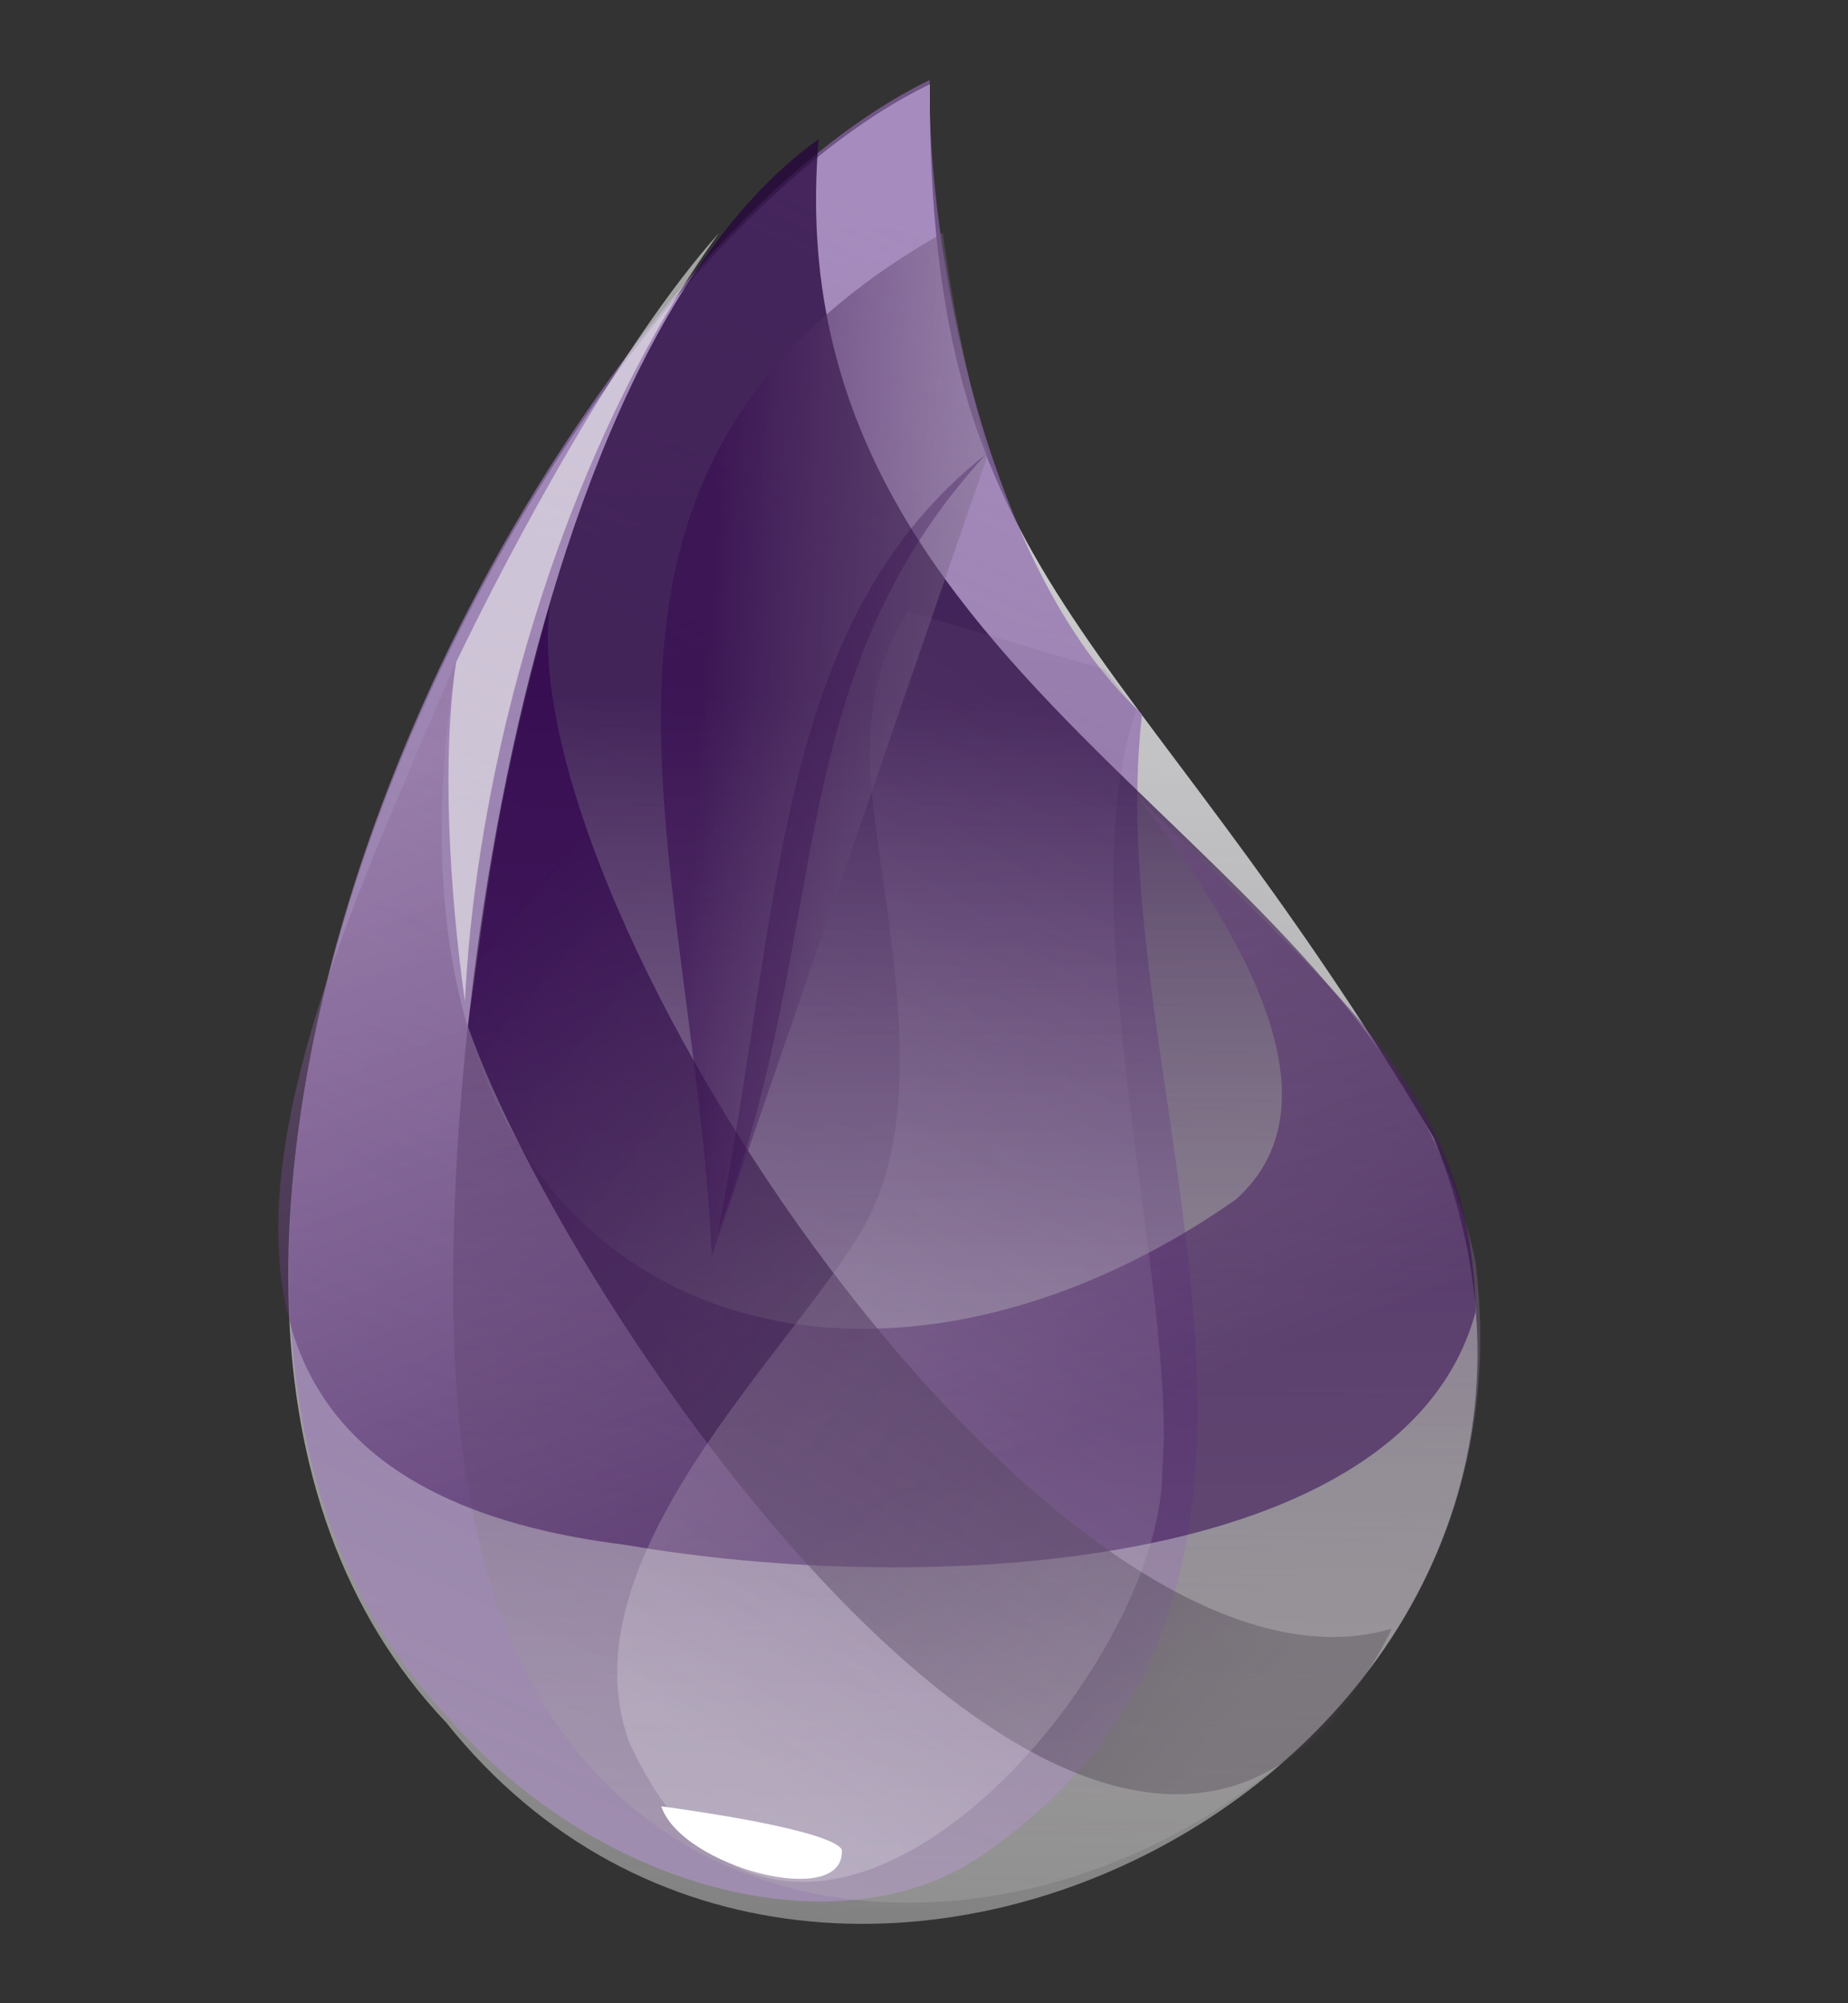 <svg width="12" height="13" viewBox="0 0 12 13" fill="none" xmlns="http://www.w3.org/2000/svg">
<rect x="0" y="0" width="12" height="13" fill="#333333" stroke="none"/>
<g clip-path="url(#clip0_162_354)">
<path fill-rule="evenodd" clip-rule="evenodd" d="M6.037 0.547C3.441 1.803 0.178 8.319 2.897 11.178C5.409 14.319 10.903 11.3 9.309 7.381C7.294 4.006 6.028 3.828 6.037 0.547Z" fill="url(#paint0_linear_162_354)"/>
<path fill-rule="evenodd" clip-rule="evenodd" d="M6.037 0.519C3.45 1.775 0.178 8.272 2.906 11.141C3.909 12.303 5.531 12.688 6.441 11.994C8.916 10.231 7.134 7.016 7.416 4.634C6.384 3.678 6.019 1.559 6.037 0.519Z" fill="url(#paint1_linear_162_354)"/>
<path fill-rule="evenodd" clip-rule="evenodd" d="M5.316 0.903C3.225 2.394 2.672 7.934 3.056 9.734C3.825 14.244 10.106 12.387 9.581 8.188C9.019 5.45 5.006 4.513 5.316 0.903Z" fill="url(#paint2_linear_162_354)"/>
<path fill-rule="evenodd" clip-rule="evenodd" d="M7.388 5.169C8.363 6.425 8.578 7.288 8.025 7.784C5.428 9.603 2.278 8.478 2.963 4.288C2.072 6.406 0.422 9.575 4.059 10.025C6.009 10.363 9.122 10.213 9.581 8.516C9.563 7.025 8.569 6.369 7.388 5.169Z" fill="url(#paint3_linear_162_354)"/>
<path fill-rule="evenodd" clip-rule="evenodd" d="M3.572 3.913C3.3 5.9 6.863 11.216 9.038 10.569C7.378 13.906 3.703 8.581 3.038 6.659C3.178 5.628 3.244 5.122 3.572 3.913Z" fill="url(#paint4_linear_162_354)"/>
<path fill-rule="evenodd" clip-rule="evenodd" d="M5.662 5.159C5.737 5.9 6.028 7.081 5.662 7.859C5.297 8.637 3.628 10.062 4.087 11.309C5.156 13.634 7.566 10.897 7.547 9.528C7.65 8.422 6.928 5.9 7.378 4.606L7.172 4.344L5.897 3.969C5.691 4.269 5.616 4.672 5.662 5.159Z" fill="url(#paint5_linear_162_354)"/>
<path fill-rule="evenodd" clip-rule="evenodd" d="M6.122 1.512C3.375 3.069 4.5 5.506 4.622 8.15L6.413 2.956C6.281 2.422 6.197 2.066 6.122 1.512Z" fill="url(#paint6_linear_162_354)"/>
<path fill-rule="evenodd" clip-rule="evenodd" d="M6.403 2.947C5.016 4.044 5.081 5.881 4.659 8.009C5.419 6.012 5.044 4.428 6.403 2.947Z" fill="#330A4C" fill-opacity="0.316"/>
<path fill-rule="evenodd" clip-rule="evenodd" d="M4.294 11.722C5.044 11.825 5.428 11.928 5.466 12.003C5.494 12.397 4.425 12.116 4.294 11.722Z" fill="white"/>
<path fill-rule="evenodd" clip-rule="evenodd" d="M4.669 1.512C4.022 2.234 3.319 3.556 2.962 4.297C2.869 4.906 2.916 5.769 3.019 6.5C3.103 4.794 3.722 2.825 4.669 1.512Z" fill="#EDEDED" fill-opacity="0.603"/>
</g>
<defs>
<linearGradient id="paint0_linear_162_354" x1="5.845" y1="1.427" x2="5.429" y2="12.48" gradientUnits="userSpaceOnUse">
<stop stop-color="#D9D8DC"/>
<stop offset="1" stop-color="white" stop-opacity="0.385"/>
</linearGradient>
<linearGradient id="paint1_linear_162_354" x1="5.678" y1="1.251" x2="1.337" y2="10.764" gradientUnits="userSpaceOnUse">
<stop stop-color="#8D67AF" stop-opacity="0.672"/>
<stop offset="1" stop-color="#9F8DAF"/>
</linearGradient>
<linearGradient id="paint2_linear_162_354" x1="6.278" y1="4.503" x2="6.278" y2="12.143" gradientUnits="userSpaceOnUse">
<stop stop-color="#26053D" stop-opacity="0.762"/>
<stop offset="1" stop-color="#B7B4B4" stop-opacity="0.278"/>
</linearGradient>
<linearGradient id="paint3_linear_162_354" x1="3.441" y1="4.719" x2="5.398" y2="9.902" gradientUnits="userSpaceOnUse">
<stop stop-color="#91739F" stop-opacity="0.46"/>
<stop offset="1" stop-color="#32054F" stop-opacity="0.54"/>
</linearGradient>
<linearGradient id="paint4_linear_162_354" x1="7.829" y1="11.381" x2="2.466" y2="6.939" gradientUnits="userSpaceOnUse">
<stop stop-color="#463D49" stop-opacity="0.331"/>
<stop offset="1" stop-color="#340A50" stop-opacity="0.821"/>
</linearGradient>
<linearGradient id="paint5_linear_162_354" x1="6.492" y1="4.424" x2="2.722" y2="10.16" gradientUnits="userSpaceOnUse">
<stop stop-color="#715383" stop-opacity="0.145"/>
<stop offset="1" stop-color="#F4F4F4" stop-opacity="0.234"/>
</linearGradient>
<linearGradient id="paint6_linear_162_354" x1="7.099" y1="5.833" x2="4.479" y2="5.673" gradientUnits="userSpaceOnUse">
<stop stop-color="#A5A1A8" stop-opacity="0.356"/>
<stop offset="1" stop-color="#370C50" stop-opacity="0.582"/>
</linearGradient>
<clipPath id="clip0_162_354">
<rect width="12" height="12" fill="white" transform="translate(0 0.5)"/>
</clipPath>
</defs>
</svg>
